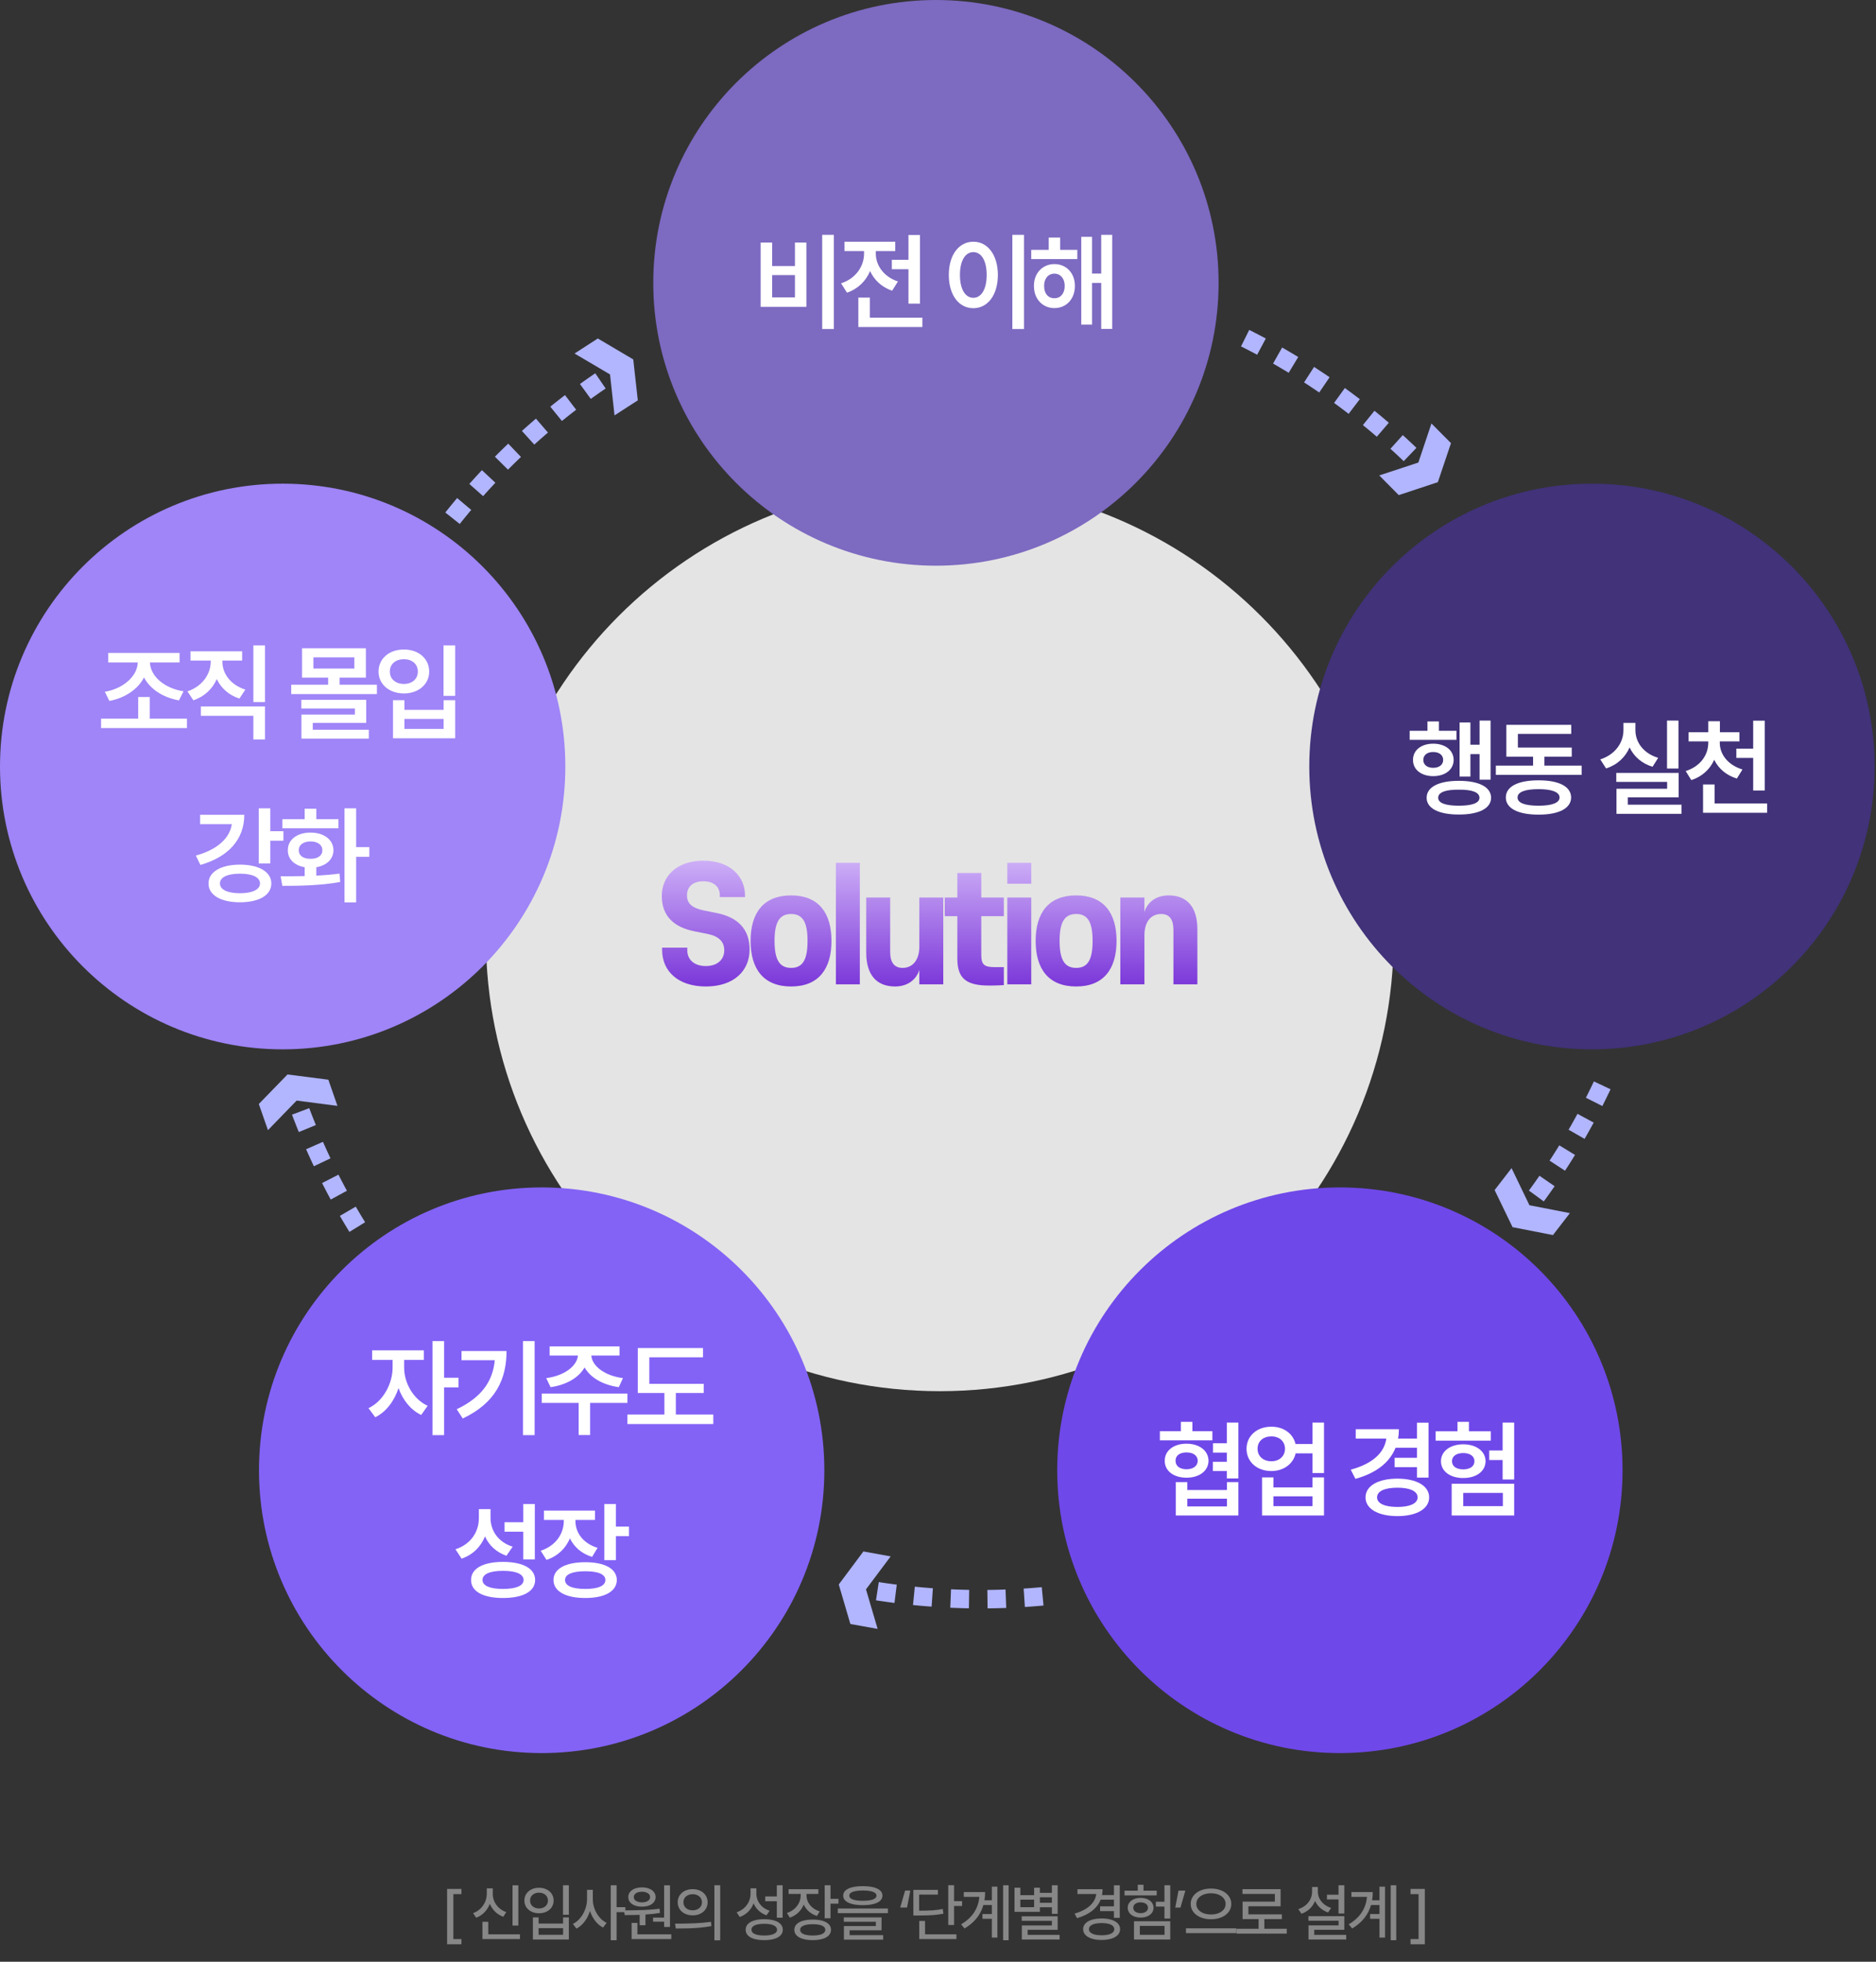 <svg width="599" height="626" viewBox="0 0 599 626" fill="none" xmlns="http://www.w3.org/2000/svg">
<rect x="0" y="0" width="599" height="626" fill="#333333" stroke="none"/>
<path d="M142.758 602.759H147.327V604.413H144.759V618.757H147.327V620.419H142.758V602.759ZM165.511 614.445H163.649V601.596H165.511V614.445ZM151.056 610.492C151.951 610.159 152.729 609.677 153.389 609.045C154.049 608.413 154.554 607.686 154.905 606.864C155.256 606.043 155.431 605.189 155.431 604.303V602.572H157.335V604.303C157.33 605.156 157.501 605.973 157.847 606.753C158.193 607.529 158.692 608.214 159.343 608.809C159.998 609.405 160.769 609.855 161.655 610.159L160.699 611.641C159.698 611.276 158.83 610.739 158.096 610.028C157.363 609.312 156.797 608.473 156.4 607.508C156.008 608.542 155.438 609.444 154.69 610.215C153.947 610.985 153.068 611.565 152.053 611.952L151.056 610.492ZM154.033 613.24H155.902V617.241H166.023V618.764H154.033V613.24ZM181.635 610.997H179.773V601.582H181.635V610.997ZM167.436 606.47C167.436 605.676 167.637 604.97 168.039 604.351C168.445 603.728 169.001 603.246 169.707 602.904C170.418 602.558 171.218 602.387 172.109 602.392C172.995 602.387 173.791 602.558 174.497 602.904C175.208 603.246 175.764 603.728 176.166 604.351C176.567 604.97 176.768 605.676 176.768 606.47C176.768 607.254 176.567 607.956 176.166 608.574C175.764 609.188 175.208 609.666 174.497 610.007C173.791 610.349 172.995 610.519 172.109 610.519C171.218 610.519 170.418 610.349 169.707 610.007C169.001 609.666 168.445 609.188 168.039 608.574C167.637 607.956 167.436 607.254 167.436 606.47ZM169.257 606.47C169.252 606.963 169.37 607.402 169.61 607.785C169.855 608.163 170.194 608.459 170.628 608.671C171.061 608.883 171.555 608.989 172.109 608.989C172.654 608.989 173.141 608.883 173.57 608.671C174.004 608.459 174.341 608.163 174.581 607.785C174.825 607.402 174.947 606.963 174.947 606.47C174.947 605.976 174.825 605.537 174.581 605.154C174.341 604.771 174.004 604.476 173.57 604.268C173.141 604.056 172.654 603.952 172.109 603.957C171.555 603.952 171.061 604.056 170.628 604.268C170.194 604.476 169.855 604.771 169.61 605.154C169.37 605.537 169.252 605.976 169.257 606.47ZM170.15 611.849H171.971V613.815H179.786V611.849H181.635V618.903H170.15V611.849ZM179.786 617.387V615.282H171.971V617.387H179.786ZM189.285 606.047C189.281 607.072 189.463 608.085 189.832 609.086C190.206 610.088 190.728 610.985 191.397 611.779C192.071 612.573 192.835 613.18 193.688 613.6L192.546 615.088C191.6 614.599 190.767 613.891 190.047 612.963C189.327 612.035 188.771 610.979 188.379 609.792C187.982 611.057 187.409 612.183 186.662 613.171C185.914 614.158 185.049 614.908 184.066 615.421L182.91 613.925C183.791 613.501 184.573 612.875 185.256 612.049C185.944 611.219 186.477 610.277 186.856 609.225C187.239 608.173 187.432 607.113 187.437 606.047V603.043H189.285V606.047ZM195.011 601.582H196.873V608.581H199.683V610.166H196.873V619.124H195.011V601.582ZM213.925 614.901H212.055V613.219H208.525V611.904H212.055V601.596H213.925V614.901ZM199.241 609.606C201.558 609.592 203.619 609.552 205.423 609.488C207.232 609.423 208.959 609.287 210.602 609.079L210.726 610.422C209.323 610.653 207.779 610.822 206.095 610.928V614.355H204.24V611.032C203.035 611.078 201.669 611.101 200.141 611.101H199.477L199.241 609.606ZM200.612 605.355C200.612 604.746 200.794 604.208 201.159 603.742C201.528 603.276 202.043 602.914 202.703 602.655C203.367 602.397 204.129 602.267 204.987 602.267C205.832 602.267 206.582 602.397 207.237 602.655C207.897 602.914 208.412 603.276 208.781 603.742C209.15 604.208 209.337 604.746 209.342 605.355C209.337 605.969 209.15 606.509 208.781 606.975C208.416 607.436 207.904 607.792 207.244 608.041C206.589 608.29 205.836 608.415 204.987 608.415C204.124 608.415 203.36 608.29 202.696 608.041C202.036 607.792 201.524 607.436 201.159 606.975C200.794 606.513 200.612 605.973 200.612 605.355ZM201.671 613.6H203.526V617.241H214.34V618.764H201.671V613.6ZM202.377 605.355C202.377 605.696 202.486 605.996 202.703 606.255C202.92 606.509 203.224 606.705 203.616 606.843C204.013 606.982 204.47 607.051 204.987 607.051C205.486 607.051 205.929 606.982 206.316 606.843C206.704 606.705 207.009 606.509 207.23 606.255C207.452 605.996 207.565 605.696 207.569 605.355C207.565 605.013 207.452 604.713 207.23 604.455C207.009 604.197 206.702 603.998 206.309 603.86C205.922 603.721 205.481 603.652 204.987 603.652C204.47 603.652 204.013 603.721 203.616 603.86C203.224 603.998 202.92 604.197 202.703 604.455C202.486 604.713 202.377 605.013 202.377 605.355ZM221.167 602.828C222.08 602.828 222.9 603.006 223.624 603.361C224.349 603.712 224.914 604.206 225.32 604.843C225.731 605.475 225.939 606.197 225.943 607.009C225.939 607.822 225.731 608.546 225.32 609.183C224.914 609.816 224.349 610.309 223.624 610.665C222.9 611.015 222.08 611.191 221.167 611.191C220.253 611.191 219.431 611.015 218.702 610.665C217.978 610.309 217.41 609.816 216.999 609.183C216.588 608.546 216.385 607.822 216.39 607.009C216.385 606.202 216.588 605.482 216.999 604.85C217.41 604.213 217.978 603.717 218.702 603.361C219.431 603.006 220.253 602.828 221.167 602.828ZM216.148 613.835C218.16 613.835 220.068 613.796 221.873 613.718C223.682 613.639 225.392 613.485 227.003 613.254L227.148 614.611C225.92 614.841 224.646 615.015 223.327 615.13C222.011 615.245 220.777 615.317 219.623 615.345C218.474 615.372 217.191 615.386 215.774 615.386L215.545 613.835H216.148ZM218.224 607.009C218.22 607.517 218.342 607.967 218.591 608.359C218.845 608.747 219.196 609.047 219.644 609.259C220.096 609.472 220.604 609.578 221.167 609.578C221.73 609.578 222.235 609.472 222.683 609.259C223.135 609.047 223.488 608.747 223.742 608.359C224 607.967 224.13 607.517 224.13 607.009C224.13 606.502 224 606.054 223.742 605.666C223.488 605.279 223.135 604.979 222.683 604.767C222.235 604.55 221.73 604.441 221.167 604.441C220.604 604.441 220.096 604.55 219.644 604.767C219.196 604.979 218.845 605.279 218.591 605.666C218.342 606.054 218.22 606.502 218.224 607.009ZM228.103 601.582H229.959V619.159H228.103V601.582ZM241.502 604.22C241.497 605.032 241.663 605.805 242 606.539C242.342 607.273 242.831 607.916 243.468 608.47C244.109 609.019 244.866 609.437 245.738 609.723L244.728 611.177C243.768 610.831 242.937 610.332 242.235 609.682C241.539 609.026 240.999 608.256 240.616 607.369C240.232 608.385 239.662 609.269 238.906 610.021C238.153 610.769 237.251 611.332 236.199 611.71L235.202 610.215C236.12 609.901 236.912 609.449 237.576 608.858C238.246 608.263 238.756 607.573 239.106 606.788C239.462 606.003 239.642 605.173 239.646 604.296V602.558H241.502V604.22ZM238.089 615.781C238.084 615.079 238.319 614.477 238.795 613.974C239.27 613.471 239.953 613.088 240.844 612.825C241.735 612.557 242.792 612.423 244.015 612.423C245.238 612.423 246.292 612.557 247.178 612.825C248.069 613.088 248.752 613.471 249.227 613.974C249.707 614.477 249.947 615.079 249.947 615.781C249.947 616.478 249.707 617.075 249.227 617.574C248.752 618.072 248.069 618.451 247.178 618.709C246.292 618.967 245.238 619.097 244.015 619.097C242.787 619.097 241.728 618.967 240.837 618.709C239.946 618.451 239.263 618.072 238.788 617.574C238.317 617.075 238.084 616.478 238.089 615.781ZM239.93 615.781C239.926 616.168 240.085 616.501 240.408 616.778C240.731 617.054 241.199 617.267 241.813 617.414C242.427 617.558 243.161 617.629 244.015 617.629C244.864 617.629 245.595 617.558 246.209 617.414C246.823 617.267 247.291 617.054 247.614 616.778C247.942 616.501 248.106 616.168 248.106 615.781C248.106 615.379 247.942 615.038 247.614 614.756C247.291 614.47 246.823 614.253 246.209 614.105C245.6 613.958 244.868 613.884 244.015 613.884C243.161 613.884 242.427 613.958 241.813 614.105C241.199 614.253 240.731 614.47 240.408 614.756C240.085 615.038 239.926 615.379 239.93 615.781ZM244.34 605.154H248.037V601.582H249.892V611.939H248.037V606.684H244.34V605.154ZM257.515 604.822C257.515 605.565 257.681 606.273 258.013 606.947C258.35 607.621 258.835 608.219 259.467 608.74C260.104 609.257 260.859 609.654 261.731 609.931L260.845 611.385C259.862 611.066 259.01 610.593 258.29 609.966C257.57 609.338 257.014 608.599 256.622 607.75C256.234 608.724 255.662 609.573 254.905 610.298C254.148 611.018 253.248 611.56 252.205 611.925L251.257 610.443C252.152 610.148 252.93 609.714 253.59 609.142C254.254 608.569 254.764 607.912 255.12 607.169C255.475 606.426 255.655 605.648 255.66 604.836V604.351H251.797V602.842H261.302V604.351H257.515V604.822ZM253.624 615.801C253.624 615.118 253.86 614.532 254.33 614.043C254.806 613.554 255.484 613.182 256.366 612.928C257.247 612.67 258.295 612.541 259.509 612.541C260.713 612.541 261.752 612.67 262.624 612.928C263.501 613.182 264.172 613.554 264.638 614.043C265.105 614.532 265.338 615.118 265.338 615.801C265.338 616.489 265.105 617.08 264.638 617.574C264.172 618.067 263.501 618.444 262.624 618.702C261.752 618.965 260.713 619.097 259.509 619.097C258.295 619.097 257.247 618.965 256.366 618.702C255.484 618.444 254.806 618.067 254.33 617.574C253.86 617.08 253.624 616.489 253.624 615.801ZM255.487 615.801C255.482 616.189 255.639 616.519 255.957 616.791C256.276 617.064 256.735 617.271 257.335 617.414C257.94 617.558 258.664 617.629 259.509 617.629C260.349 617.629 261.069 617.558 261.669 617.414C262.269 617.271 262.725 617.064 263.039 616.791C263.358 616.519 263.517 616.189 263.517 615.801C263.517 615.423 263.36 615.1 263.046 614.832C262.732 614.565 262.278 614.361 261.682 614.223C261.092 614.085 260.381 614.015 259.55 614.015C258.696 614.015 257.965 614.085 257.356 614.223C256.746 614.361 256.28 614.565 255.957 614.832C255.639 615.095 255.482 615.418 255.487 615.801ZM263.316 601.582H265.178V605.923H267.719V607.459H265.178V612.112H263.316V601.582ZM275.501 601.873C276.817 601.873 277.943 601.99 278.88 602.226C279.816 602.457 280.529 602.798 281.019 603.25C281.512 603.698 281.759 604.243 281.759 604.884C281.759 605.535 281.512 606.089 281.019 606.546C280.529 606.998 279.816 607.342 278.88 607.577C277.947 607.813 276.821 607.933 275.501 607.937C274.181 607.933 273.053 607.813 272.116 607.577C271.179 607.342 270.464 606.998 269.97 606.546C269.476 606.089 269.229 605.535 269.229 604.884C269.229 604.243 269.476 603.698 269.97 603.25C270.464 602.798 271.179 602.457 272.116 602.226C273.057 601.99 274.186 601.873 275.501 601.873ZM267.519 609.003H283.511V610.492H267.519V609.003ZM269.423 611.842H281.482V615.947H271.278V617.518H281.988V618.958H269.458V614.611H279.655V613.233H269.423V611.842ZM271.174 604.884C271.17 605.429 271.537 605.842 272.275 606.123C273.018 606.4 274.094 606.539 275.501 606.539C276.913 606.539 277.991 606.4 278.734 606.123C279.482 605.842 279.856 605.429 279.856 604.884C279.856 604.543 279.689 604.252 279.357 604.012C279.025 603.767 278.536 603.58 277.89 603.451C277.248 603.322 276.468 603.257 275.55 603.257C274.617 603.257 273.824 603.322 273.168 603.451C272.513 603.576 272.014 603.76 271.673 604.005C271.336 604.25 271.17 604.543 271.174 604.884ZM288.996 603.285H290.658L289.613 608.699H287.425L288.996 603.285ZM304.634 606.656H307.188V608.2H304.634V614.278H302.772V601.575H304.634V606.656ZM291.633 603.064H299.469V604.58H293.474V609.702C295.256 609.702 296.691 609.666 297.78 609.592C298.869 609.513 299.947 609.363 301.013 609.142L301.228 610.658C300.092 610.879 298.948 611.032 297.794 611.115C296.64 611.193 295.152 611.232 293.329 611.232H293.024H291.633V603.064ZM293.516 612.97H295.364V617.241H305.381V618.764H293.516V612.97ZM322.052 619.124H320.287V601.582H322.052V619.124ZM306.871 614.057C308.698 612.972 310.085 611.701 311.031 610.242C311.982 608.784 312.538 607.134 312.7 605.293H307.736V603.763H314.548C314.548 604.663 314.479 605.535 314.34 606.38H316.694V602.032H318.466V618.273H316.694V612.292H313.697V610.769H316.694V607.903H313.994C313.099 611.032 311.094 613.524 307.978 615.379L306.871 614.057ZM337.706 610.706H335.864V608.623H332.029V610.062H323.929V602.378H325.792V604.746H330.188V602.378H332.029V603.998H335.864V601.582H337.706V610.706ZM330.188 608.581V606.186H325.792V608.581H330.188ZM326.235 611.489H337.706V615.808H328.118V617.414H338.329V618.903H326.269V614.41H335.864V612.949H326.235V611.489ZM335.864 607.183V605.424H332.029V607.183H335.864ZM357.535 611.994H355.68V609.841H351.256V608.318H355.68V606.186H351.436C350.873 607.584 349.95 608.782 348.667 609.779C347.384 610.771 345.785 611.542 343.87 612.091L343.122 610.623C344.502 610.231 345.688 609.728 346.68 609.114C347.677 608.496 348.457 607.787 349.02 606.989C349.588 606.19 349.925 605.32 350.031 604.379H344.029V602.856H352.052C352.052 603.493 351.993 604.111 351.873 604.711H355.68V601.596H357.535V611.994ZM345.843 615.601C345.843 614.899 346.085 614.292 346.57 613.78C347.054 613.263 347.742 612.868 348.633 612.596C349.523 612.319 350.566 612.181 351.762 612.181C352.939 612.181 353.97 612.319 354.856 612.596C355.742 612.868 356.428 613.263 356.912 613.78C357.401 614.292 357.646 614.899 357.646 615.601C357.646 616.302 357.401 616.914 356.912 617.435C356.428 617.952 355.742 618.349 354.856 618.626C353.97 618.903 352.939 619.041 351.762 619.041C350.566 619.041 349.523 618.903 348.633 618.626C347.742 618.349 347.054 617.952 346.57 617.435C346.085 616.914 345.843 616.302 345.843 615.601ZM347.691 615.601C347.691 616.011 347.855 616.362 348.183 616.653C348.51 616.944 348.979 617.168 349.588 617.324C350.202 617.477 350.926 617.553 351.762 617.553C352.579 617.553 353.289 617.477 353.894 617.324C354.499 617.168 354.965 616.944 355.292 616.653C355.625 616.358 355.791 616.007 355.791 615.601C355.791 615.19 355.625 614.839 355.292 614.548C354.965 614.253 354.499 614.029 353.894 613.877C353.289 613.725 352.579 613.648 351.762 613.648C350.926 613.648 350.202 613.725 349.588 613.877C348.979 614.029 348.51 614.253 348.183 614.548C347.855 614.839 347.691 615.19 347.691 615.601ZM373.659 612.209H371.804V608.387H369.063V606.85H371.804V601.582H373.659V612.209ZM359.059 603.32H363.289V601.423H365.117V603.32H369.333V604.822H359.059V603.32ZM360.077 608.754C360.077 608.149 360.252 607.609 360.603 607.134C360.954 606.654 361.443 606.283 362.071 606.02C362.698 605.752 363.409 605.618 364.203 605.618C364.997 605.618 365.705 605.752 366.328 606.02C366.951 606.283 367.438 606.654 367.789 607.134C368.14 607.609 368.317 608.149 368.322 608.754C368.317 609.377 368.14 609.926 367.789 610.402C367.438 610.872 366.951 611.239 366.328 611.502C365.71 611.765 365.001 611.897 364.203 611.897C363.404 611.897 362.691 611.765 362.064 611.502C361.441 611.239 360.954 610.87 360.603 610.395C360.252 609.919 360.077 609.372 360.077 608.754ZM361.863 608.754C361.858 609.105 361.953 609.412 362.147 609.675C362.341 609.933 362.615 610.134 362.971 610.277C363.326 610.42 363.737 610.492 364.203 610.492C364.66 610.492 365.064 610.42 365.414 610.277C365.77 610.134 366.044 609.933 366.238 609.675C366.437 609.412 366.536 609.105 366.536 608.754C366.536 608.413 366.437 608.113 366.238 607.854C366.044 607.596 365.77 607.395 365.414 607.252C365.064 607.109 364.66 607.037 364.203 607.037C363.737 607.037 363.326 607.109 362.971 607.252C362.615 607.395 362.341 607.596 362.147 607.854C361.953 608.113 361.858 608.413 361.863 608.754ZM362.078 613.074H373.659V618.903H362.078V613.074ZM371.839 617.394V614.555H363.94V617.394H371.839ZM376.914 608.706H375.253L376.298 603.292H378.485L376.914 608.706ZM386.66 602.634C387.883 602.634 388.986 602.84 389.969 603.25C390.957 603.661 391.732 604.238 392.295 604.981C392.863 605.72 393.147 606.571 393.147 607.536C393.147 608.505 392.863 609.361 392.295 610.104C391.732 610.847 390.957 611.422 389.969 611.828C388.986 612.234 387.883 612.435 386.66 612.43C385.442 612.435 384.341 612.234 383.358 611.828C382.375 611.422 381.602 610.847 381.039 610.104C380.476 609.361 380.194 608.505 380.194 607.536C380.194 606.571 380.476 605.72 381.039 604.981C381.602 604.238 382.375 603.661 383.358 603.25C384.341 602.84 385.442 602.634 386.66 602.634ZM378.678 615.317H394.732V616.854H378.678V615.317ZM381.98 607.536C381.98 608.205 382.181 608.796 382.583 609.308C382.984 609.816 383.54 610.21 384.251 610.492C384.966 610.769 385.769 610.907 386.66 610.907C387.551 610.907 388.352 610.769 389.062 610.492C389.773 610.21 390.329 609.816 390.731 609.308C391.132 608.796 391.333 608.205 391.333 607.536C391.333 606.871 391.13 606.283 390.724 605.77C390.322 605.253 389.766 604.854 389.055 604.573C388.349 604.287 387.551 604.146 386.66 604.15C385.769 604.146 384.969 604.287 384.258 604.573C383.547 604.854 382.989 605.253 382.583 605.77C382.181 606.283 381.98 606.871 381.98 607.536ZM410.856 617.02H394.802V615.476H401.863V612.388H396.754V606.809H407.055V604.344H396.72V602.828H408.89V608.304H398.603V610.865H409.298V612.388H403.705V615.476H410.856V617.02ZM429.239 610.609H427.384V606.11H423.687V604.6H427.384V601.582H429.239V610.609ZM414.556 609.197C415.456 608.911 416.233 608.491 416.889 607.937C417.549 607.383 418.054 606.74 418.405 606.006C418.76 605.272 418.938 604.494 418.938 603.673V602.15H420.793V603.673C420.788 604.416 420.957 605.131 421.298 605.819C421.64 606.502 422.131 607.106 422.773 607.633C423.414 608.154 424.169 608.551 425.037 608.823L424.047 610.27C423.091 609.942 422.258 609.462 421.548 608.83C420.837 608.198 420.283 607.457 419.886 606.608C419.503 607.563 418.94 608.394 418.197 609.1C417.459 609.802 416.575 610.328 415.546 610.679L414.556 609.197ZM417.768 611.44H429.239V615.795H419.63V617.414H429.841V618.903H417.802V614.396H427.397V612.908H417.768V611.44ZM445.82 619.124H444.054V601.582H445.82V619.124ZM430.638 614.057C432.466 612.972 433.853 611.701 434.799 610.242C435.749 608.784 436.306 607.134 436.467 605.293H431.503V603.763H438.316C438.316 604.663 438.246 605.535 438.108 606.38H440.462V602.032H442.234V618.273H440.462V612.292H437.464V610.769H440.462V607.903H437.762C436.866 611.032 434.861 613.524 431.746 615.379L430.638 614.057ZM454.94 620.412H450.371V618.757H452.939V604.413H450.371V602.752H454.94V620.412Z" fill="#878787"/>
<g clip-path="url(#clip0_4250_7016)">
<path fill-rule="evenodd" clip-rule="evenodd" d="M300.068 154.066C220.026 154.066 155.14 218.953 155.14 298.995C155.14 379.037 220.026 443.926 300.068 443.926C380.11 443.926 444.997 379.039 444.997 298.995C444.997 218.951 380.113 154.066 300.068 154.066Z" fill="#E4E4E4"/>
<path d="M239.343 302.973C239.343 309.834 234.295 314.784 225.375 314.784C216.554 314.784 211.408 309.932 211.408 303.12V302.385H219.446V303.218C219.446 306.208 221.651 308.266 225.375 308.266C229.051 308.266 231.256 306.208 231.256 303.218C231.256 300.572 229.59 298.759 225.964 298.024L221.798 297.191C215.28 295.916 211.31 292.388 211.31 285.87C211.31 279.695 215.966 274.647 224.591 274.647C233.217 274.647 237.872 279.744 237.872 285.674V286.262H229.835V285.674C229.835 283.027 227.973 281.214 224.591 281.214C221.161 281.214 219.348 283.027 219.348 285.674C219.348 288.369 221.014 289.741 224.738 290.526L228.904 291.359C235.667 292.731 239.343 296.553 239.343 302.973ZM265.489 300.229C265.489 309.197 261.373 314.784 252.6 314.784C243.779 314.784 239.663 309.197 239.663 300.229C239.663 291.31 243.779 285.723 252.6 285.723C261.373 285.723 265.489 291.31 265.489 300.229ZM257.844 300.229C257.844 294.446 256.423 291.653 252.6 291.653C248.778 291.653 247.308 294.446 247.308 300.229C247.308 306.061 248.778 308.854 252.6 308.854C256.423 308.854 257.844 306.061 257.844 300.229ZM274.54 314.098H266.895V275.333H274.54V314.098ZM276.582 303.954V286.409H284.227V303.807C284.227 307.237 285.649 308.854 288.197 308.854C291.382 308.854 293.539 306.404 293.539 302.042V286.409H301.184V314.098H293.539V309.491C292.559 312.677 289.716 314.784 285.796 314.784C279.866 314.784 276.582 311.06 276.582 303.954ZM313.318 292.339V304.689C313.318 307.874 314.299 308.609 317.68 308.609H320.522V314.343C319.493 314.441 317.239 314.49 315.867 314.49C308.516 314.49 305.673 312.236 305.673 305.865V292.339H301.655V286.409H305.673V278.568H313.318V286.409H320.522V292.339H313.318ZM321.63 281.998V275.333H329.275V281.998H321.63ZM321.63 314.098V286.409H329.275V314.098H321.63ZM356.507 300.229C356.507 309.197 352.39 314.784 343.618 314.784C334.797 314.784 330.68 309.197 330.68 300.229C330.68 291.31 334.797 285.723 343.618 285.723C352.39 285.723 356.507 291.31 356.507 300.229ZM348.862 300.229C348.862 294.446 347.44 291.653 343.618 291.653C339.795 291.653 338.325 294.446 338.325 300.229C338.325 306.061 339.795 308.854 343.618 308.854C347.44 308.854 348.862 306.061 348.862 300.229ZM382.318 296.553V314.098H374.673V296.7C374.673 293.27 373.3 291.653 370.752 291.653C367.518 291.653 365.41 294.103 365.41 298.465V314.098H357.716V286.409H365.41V291.016C366.39 287.83 369.184 285.723 373.153 285.723C379.034 285.723 382.318 289.447 382.318 296.553Z" fill="url(#paint0_linear_4250_7016)"/>
<path fill-rule="evenodd" clip-rule="evenodd" d="M598.56 244.593C598.56 294.437 558.151 334.846 508.307 334.846C458.463 334.846 418.049 294.437 418.049 244.593C418.049 194.749 458.458 154.337 508.307 154.337C558.155 154.337 598.56 194.747 598.56 244.593Z" fill="#413279"/>
<path fill-rule="evenodd" clip-rule="evenodd" d="M518.076 469.161C518.076 519.005 477.666 559.414 427.822 559.414C377.979 559.414 337.564 519.005 337.564 469.161C337.564 419.317 377.974 378.905 427.822 378.905C477.671 378.905 518.076 419.315 518.076 469.161Z" fill="#6F48E9"/>
<path fill-rule="evenodd" clip-rule="evenodd" d="M263.208 469.161C263.208 519.005 222.799 559.414 172.955 559.414C123.111 559.414 82.697 519.005 82.697 469.161C82.697 419.317 123.106 378.905 172.955 378.905C222.803 378.905 263.208 419.315 263.208 469.161Z" fill="#8363F6"/>
<path fill-rule="evenodd" clip-rule="evenodd" d="M180.509 244.593C180.509 294.437 140.102 334.846 90.256 334.846C40.409 334.846 0 294.439 0 244.593C0 194.747 40.409 154.337 90.253 154.337C140.097 154.337 180.507 194.747 180.507 244.593H180.509Z" fill="#9F85F7"/>
<path fill-rule="evenodd" clip-rule="evenodd" d="M389.096 90.256C389.096 140.102 348.684 180.511 298.838 180.511C248.991 180.511 208.584 140.102 208.584 90.256C208.584 40.409 248.994 0 298.838 0C348.682 0 389.096 40.409 389.096 90.256Z" fill="#7D6AC1"/>
<path d="M266.241 74.939V104.988H262.522V74.939H266.241ZM246.552 77.397V84.9H253.823V77.397H257.476V97.916H242.866V77.397H246.552ZM246.552 94.894H253.823V87.789H246.552V94.894ZM293.752 74.973V96.887H290.066V85.897H284.754V82.908H290.066V74.973H293.752ZM294.516 101.369V104.357H274.062V94.961H277.748V101.369H294.516ZM279.641 80.949C279.641 84.568 282.064 88.287 286.713 89.814L284.853 92.769C281.5 91.624 279.126 89.35 277.814 86.494C276.486 89.665 273.979 92.172 270.443 93.4L268.551 90.412C273.332 88.852 275.889 84.9 275.889 80.916V80.119H269.646V77.131H285.85V80.119H279.641V80.949ZM326.959 74.939V104.988H323.24V74.939H326.959ZM310.789 77.131C315.305 77.131 318.592 81.248 318.625 87.723C318.592 94.264 315.305 98.348 310.789 98.348C306.24 98.348 302.953 94.264 302.953 87.723C302.953 81.248 306.24 77.131 310.789 77.131ZM310.789 80.451C308.232 80.451 306.506 83.141 306.506 87.723C306.506 92.338 308.232 95.027 310.789 95.027C313.313 95.027 315.039 92.338 315.039 87.723C315.039 83.141 313.313 80.451 310.789 80.451ZM343.978 79.721V82.676H329.269V79.721H334.847V75.803H338.499V79.721H343.978ZM336.673 84.269C340.491 84.269 343.214 87.158 343.214 91.242C343.214 95.393 340.491 98.314 336.673 98.314C332.888 98.314 330.099 95.393 330.132 91.242C330.099 87.158 332.888 84.269 336.673 84.269ZM336.673 87.324C334.714 87.324 333.353 88.885 333.386 91.242C333.353 93.666 334.714 95.193 336.673 95.16C338.599 95.193 339.96 93.666 339.96 91.242C339.96 88.885 338.599 87.324 336.673 87.324ZM355.134 74.939V104.955H351.614V90.279H348.692V103.594H345.239V75.57H348.692V87.291H351.614V74.939H355.134Z" fill="white"/>
<path d="M475.938 229.939V248.799H472.419V240.631H469.497V247.803H466.044V230.537H469.497V237.643H472.419V229.939H475.938ZM465.048 233.193V236.082H450.106V233.193H455.784V230.205H459.436V233.193H465.048ZM457.61 237.311C461.429 237.311 464.118 239.369 464.151 242.49C464.118 245.611 461.429 247.67 457.61 247.67C453.858 247.67 451.136 245.611 451.169 242.49C451.136 239.369 453.858 237.311 457.61 237.311ZM457.61 239.967C455.751 239.967 454.456 240.93 454.456 242.49C454.456 244.051 455.718 245.014 457.61 245.014C459.503 245.014 460.798 244.051 460.798 242.49C460.798 240.93 459.503 239.967 457.61 239.967ZM465.811 249.164C472.22 249.164 476.071 251.123 476.104 254.576C476.071 257.963 472.22 259.922 465.811 259.922C459.403 259.922 455.518 257.963 455.518 254.576C455.518 251.123 459.403 249.164 465.811 249.164ZM465.811 251.986C461.528 251.953 459.204 252.816 459.204 254.576C459.204 256.236 461.528 257.1 465.811 257.1C470.061 257.1 472.386 256.236 472.386 254.576C472.386 252.816 470.061 251.953 465.811 251.986ZM505.01 244.316V247.271H477.617V244.316H489.504V241.461H480.971V231.301H501.689V234.189H484.656V238.539H501.855V241.461H493.123V244.316H505.01ZM491.264 248.998C497.738 248.998 501.623 250.957 501.656 254.477C501.623 257.963 497.738 259.955 491.264 259.955C484.723 259.955 480.805 257.963 480.805 254.477C480.805 250.957 484.723 248.998 491.264 248.998ZM491.264 251.82C486.881 251.82 484.523 252.75 484.557 254.477C484.523 256.203 486.881 257.1 491.264 257.1C495.547 257.1 497.937 256.203 497.971 254.477C497.937 252.75 495.547 251.82 491.264 251.82ZM535.926 229.939V245.246H532.273V229.939H535.926ZM535.992 246.641V254.443H519.756V256.768H536.889V259.689H516.137V251.688H532.307V249.496H516.07V246.641H535.992ZM522.18 232.994C522.18 236.812 524.703 240.398 529.451 241.826L527.658 244.682C524.172 243.619 521.682 241.378 520.32 238.506C518.959 241.627 516.402 244.067 512.816 245.213L510.957 242.324C515.805 240.764 518.361 236.912 518.361 232.994V230.67H522.18V232.994ZM549.126 237.045C549.126 240.631 551.616 244.084 556.364 245.545L554.571 248.434C551.168 247.404 548.711 245.229 547.333 242.457C546.005 245.445 543.531 247.803 540.028 248.932L538.235 246.043C542.95 244.549 545.441 240.896 545.441 237.045V236.58H539.165V233.658H545.441V230.139H549.159V233.658H555.401V236.58H549.126V237.045ZM563.47 229.973V252.252H559.784V241.859H554.405V238.904H559.784V229.973H563.47ZM564.233 256.369V259.357H543.78V250.326H547.466V256.369H564.233Z" fill="white"/>
<path d="M387.106 456.695V459.617H370.339V456.695H377.046V453.707H380.731V456.695H387.106ZM378.839 460.68C382.923 460.68 385.845 462.904 385.878 466.125C385.845 469.379 382.923 471.537 378.839 471.537C374.755 471.537 371.866 469.379 371.899 466.125C371.866 462.904 374.755 460.68 378.839 460.68ZM378.839 463.469C376.714 463.469 375.319 464.465 375.352 466.125C375.319 467.785 376.714 468.848 378.839 468.848C380.964 468.848 382.425 467.785 382.425 466.125C382.425 464.465 380.964 463.469 378.839 463.469ZM395.407 453.939V471.77H391.722V469.412H387.272V466.457H391.722V463.535H387.306V460.547H391.722V453.939H395.407ZM379.104 472.932V475.455H391.755V472.932H395.407V483.59H375.419V472.932H379.104ZM379.104 480.701H391.755V478.244H379.104V480.701ZM405.951 455.268C409.836 455.234 412.891 457.476 413.654 460.779H419.066V453.939H422.752V470.043H419.066V463.768H413.687C412.94 467.138 409.853 469.412 405.951 469.412C401.336 469.412 398.016 466.457 398.016 462.307C398.016 458.223 401.336 455.234 405.951 455.268ZM405.951 458.355C403.361 458.355 401.535 459.883 401.535 462.307C401.535 464.697 403.361 466.291 405.951 466.291C408.475 466.291 410.268 464.697 410.301 462.307C410.268 459.883 408.475 458.355 405.951 458.355ZM406.615 471.438V474.625H419.066V471.438H422.752V483.59H402.963V471.438H406.615ZM406.615 480.602H419.066V477.48H406.615V480.602ZM456.125 453.973V471.504H452.439V468.184H445.301V465.195H452.439V461.975H445.6C443.69 466.756 439.324 470.093 432.783 471.902L431.289 468.98C438.312 467.071 442.047 463.519 442.645 459.053H432.883V456.064H446.662C446.662 457.11 446.579 458.106 446.397 459.053H452.439V453.973H456.125ZM446.197 471.836C452.273 471.836 456.324 474.127 456.324 477.812C456.324 481.498 452.273 483.789 446.197 483.789C440.055 483.789 436.004 481.498 436.004 477.812C436.004 474.127 440.055 471.836 446.197 471.836ZM446.197 474.725C442.147 474.725 439.689 475.82 439.689 477.812C439.689 479.771 442.147 480.867 446.197 480.867C450.148 480.867 452.639 479.771 452.639 477.812C452.639 475.82 450.148 474.725 446.197 474.725ZM483.47 453.939V472.102H479.784V465.893H475.501V462.838H479.784V453.939H483.47ZM483.47 473.463V483.59H463.515V473.463H483.47ZM467.2 476.385V480.602H479.851V476.385H467.2ZM475.999 456.729V459.717H458.401V456.729H465.374V453.707H469.026V456.729H475.999ZM467.2 460.879C471.384 460.879 474.306 463.104 474.339 466.258C474.306 469.512 471.384 471.637 467.2 471.637C463.05 471.637 460.095 469.512 460.095 466.258C460.095 463.104 463.05 460.879 467.2 460.879ZM467.2 463.668C465.042 463.668 463.614 464.664 463.614 466.258C463.614 467.918 465.042 468.881 467.2 468.881C469.358 468.881 470.786 467.918 470.786 466.258C470.786 464.664 469.358 463.668 467.2 463.668Z" fill="white"/>
<path d="M129.044 436.473C129.044 441.121 131.8 446.4 136.548 448.592L134.49 451.514C131.103 449.92 128.596 446.699 127.251 442.947C125.89 447.064 123.267 450.584 119.814 452.244L117.656 449.355C122.437 447.098 125.326 441.453 125.359 436.473V433.949H118.818V430.895H135.32V433.949H129.044V436.473ZM141.794 427.939V439.627H146.41V442.715H141.794V457.955H138.109V427.939H141.794ZM170.7 427.939V457.955H166.981V427.939H170.7ZM161.735 431.127C161.735 440.059 158.282 447.662 147.756 452.643L145.831 449.688C153.683 445.952 157.335 440.872 157.983 434.049H147.358V431.127H161.735ZM200.335 444.674V447.662H188.416V457.922H184.763V447.662H172.976V444.674H200.335ZM197.812 429.633V432.555H188.814C189.03 435.842 192.981 438.996 198.908 439.76L197.58 442.648C192.466 441.935 188.482 439.594 186.656 436.34C184.83 439.594 180.845 441.935 175.798 442.648L174.404 439.76C180.297 438.996 184.249 435.842 184.531 432.555H175.5V429.633H197.812ZM224.692 441.586V444.508H215.794V451.381H227.747V454.402H200.321V451.381H212.141V444.508H203.641V430.164H224.46V433.119H207.327V441.586H224.692ZM156.622 484.256C156.588 488.34 158.979 492.059 163.694 493.553L161.702 496.441C158.431 495.296 156.14 493.121 154.862 490.266C153.534 493.536 151.027 496.109 147.391 497.371L145.432 494.383C150.413 492.756 152.903 488.738 152.903 484.422V481.566H156.622V484.256ZM170.766 479.939V497.604H167.081V488.771H161.104V485.75H167.081V479.939H170.766ZM160.606 498.4C166.981 498.4 170.866 500.525 170.866 504.178C170.866 507.83 166.981 509.922 160.606 509.922C154.264 509.922 150.379 507.83 150.413 504.178C150.379 500.525 154.264 498.4 160.606 498.4ZM160.606 501.256C156.422 501.256 154.065 502.285 154.065 504.178C154.065 506.004 156.422 507.033 160.606 507.033C164.79 507.033 167.18 506.004 167.18 504.178C167.18 502.285 164.79 501.256 160.606 501.256ZM183.734 485.352C183.734 489.037 186.125 492.49 190.806 493.918L189.046 496.807C185.676 495.761 183.286 493.619 181.974 490.896C180.646 494.051 178.106 496.558 174.503 497.77L172.644 494.848C177.492 493.254 180.015 489.369 180.015 485.385V485.02H173.673V482.031H189.976V485.02H183.734V485.352ZM196.65 479.939V487.145H200.834V490.166H196.65V497.836H192.964V479.939H196.65ZM186.888 498.5C193.097 498.5 196.916 500.592 196.949 504.178C196.916 507.797 193.097 509.922 186.888 509.922C180.613 509.922 176.728 507.797 176.728 504.178C176.728 500.592 180.613 498.5 186.888 498.5ZM186.888 501.389C182.771 501.389 180.414 502.352 180.414 504.178C180.414 506.037 182.771 507.033 186.888 507.033C191.005 507.033 193.296 506.037 193.296 504.178C193.296 502.352 191.005 501.389 186.888 501.389Z" fill="white"/>
<path d="M59.698 229.314V232.336H32.272V229.314H44.126V222.408H47.811V229.314H59.698ZM57.341 208.363V211.385H47.878C47.994 215.701 52.443 219.669 58.602 220.582L57.142 223.504C52.061 222.574 47.911 219.901 45.985 216.166C44.043 219.951 39.926 222.724 34.929 223.67L33.468 220.748C39.461 219.735 43.877 215.701 43.993 211.385H34.563V208.363H57.341ZM71.006 211.152C71.006 214.871 73.562 218.557 78.344 220.051L76.451 222.906C73.048 221.827 70.574 219.553 69.213 216.697C67.852 219.802 65.311 222.275 61.742 223.471L59.85 220.615C64.664 218.988 67.254 215.07 67.287 211.152V210.787H60.812V207.832H77.314V210.787H71.006V211.152ZM84.619 205.939V224.035H80.9V205.939H84.619ZM84.619 225.43V235.955H80.9V228.418H64.133V225.43H84.619ZM120.35 218.49V221.479H92.99V218.49H104.777V216.232H96.443V206.869H116.83V216.232H108.43V218.49H120.35ZM100.063 209.758V213.344H113.145V209.758H100.063ZM116.93 223.305V230.676H99.863V232.867H117.76V235.689H96.244V228.02H113.311V226.094H96.211V223.305H116.93ZM145.337 205.939V222.043H141.618V205.939H145.337ZM129.134 223.438V226.525H141.651V223.438H145.337V235.59H125.482V223.438H129.134ZM129.134 232.602H141.651V229.414H129.134V232.602ZM128.968 207.268C133.583 207.234 137.036 210.123 137.036 214.307C137.036 218.391 133.583 221.279 128.968 221.279C124.319 221.279 120.866 218.391 120.866 214.307C120.866 210.123 124.319 207.234 128.968 207.268ZM128.968 210.355C126.345 210.355 124.452 211.883 124.485 214.307C124.452 216.697 126.345 218.225 128.968 218.258C131.558 218.225 133.417 216.697 133.417 214.307C133.417 211.883 131.558 210.355 128.968 210.355ZM86.305 257.939V265.244H90.489V268.266H86.305V275.537H82.62V257.939H86.305ZM78.004 259.998C78.004 267.9 72.858 273.479 63.993 276.002L62.532 273.014C69.338 271.154 73.373 267.485 74.02 262.986H63.893V259.998H78.004ZM76.61 275.902C82.686 275.902 86.637 278.227 86.637 281.912C86.637 285.664 82.686 287.922 76.61 287.922C70.567 287.922 66.549 285.664 66.582 281.912C66.549 278.227 70.567 275.902 76.61 275.902ZM76.61 278.791C72.659 278.791 70.202 279.92 70.235 281.912C70.202 283.871 72.659 285.033 76.61 285.033C80.561 285.033 83.018 283.871 83.018 281.912C83.018 279.92 80.561 278.791 76.61 278.791ZM113.716 257.939V270.324H117.933V273.412H113.716V287.955H109.998V257.939H113.716ZM89.611 279.621C91.885 279.621 94.525 279.621 97.281 279.555V276.732C94.01 276.185 91.869 274.126 91.902 271.32C91.869 267.934 94.857 265.676 99.173 265.676C103.423 265.676 106.445 267.934 106.478 271.32C106.445 274.143 104.27 276.201 101 276.732V279.422C103.523 279.289 106.046 279.09 108.404 278.758L108.636 281.447C102.195 282.609 95.255 282.676 90.142 282.676L89.611 279.621ZM108.072 261.393V264.314H90.175V261.393H97.281V258.072H101V261.393H108.072ZM99.173 268.498C96.882 268.531 95.388 269.561 95.388 271.32C95.388 273.047 96.882 274.076 99.173 274.043C101.431 274.076 102.925 273.047 102.925 271.32C102.925 269.561 101.431 268.531 99.173 268.498Z" fill="white"/>
<path d="M459.101 153.865L463.293 141.405L457.057 135.133L452.875 147.603L440.389 151.708L446.618 157.987L459.103 153.862L459.101 153.865ZM448.2 147.162L452.263 142.911L452.076 142.732L451.415 142.102L450.753 141.476L450.087 140.853L449.42 140.23L448.751 139.615L448.08 139.001L447.902 138.839L443.964 143.207L444.122 143.353L444.776 143.947L445.427 144.548L446.076 145.151L446.723 145.76L447.369 146.369L448.013 146.981L448.2 147.16L448.2 147.162ZM439.61 139.362L443.439 134.901L443.315 134.793L442.626 134.205L441.933 133.619L441.241 133.037L440.545 132.456L439.848 131.882L439.148 131.31L438.862 131.077L435.166 135.651L435.433 135.867L436.114 136.423L436.793 136.984L437.47 137.548L438.146 138.115L438.817 138.683L439.488 139.259L439.611 139.365L439.61 139.362ZM430.616 132.056L434.18 127.378L433.475 126.841L432.76 126.297L432.04 125.757L431.318 125.217L430.595 124.684L429.87 124.153L429.41 123.818L425.965 128.583L426.404 128.902L427.11 129.419L427.816 129.941L428.516 130.465L429.215 130.989L429.915 131.52L430.617 132.058L430.616 132.056ZM421.225 125.241L424.533 120.381L423.996 120.013L423.252 119.511L422.507 119.011L421.763 118.519L421.015 118.027L420.264 117.534L419.574 117.088L416.389 122.032L417.058 122.464L417.788 122.941L418.516 123.421L419.242 123.904L419.967 124.389L420.687 124.876L421.224 125.244L421.225 125.241ZM411.479 118.953L414.52 113.92L414.206 113.729L413.443 113.271L412.674 112.812L411.906 112.357L411.136 111.908L410.363 111.462L409.591 111.016L409.381 110.897L406.481 116.014L406.671 116.123L407.423 116.558L408.176 116.992L408.924 117.43L409.671 117.873L410.419 118.316L411.163 118.764L411.477 118.956L411.479 118.953ZM401.398 113.202L404.168 108.018L404.133 107.996L403.346 107.578L402.56 107.163L401.77 106.751L400.981 106.343L400.188 105.939L399.395 105.535L398.875 105.275L396.253 110.539L396.753 110.787L397.526 111.179L398.294 111.573L399.065 111.97L399.833 112.371L400.599 112.773L401.364 113.182L401.4 113.199L401.398 113.202Z" fill="#B1B6FF"/>
<path d="M202.197 114.692L190.877 108.007L183.45 112.809L194.783 119.485L196.213 132.549L203.646 127.757L202.199 114.69L202.197 114.692ZM193.382 123.966L190.066 119.111L189.85 119.257L189.098 119.774L188.348 120.293L187.6 120.815L186.855 121.339L186.114 121.866L185.373 122.395L185.179 122.535L188.634 127.292L188.809 127.168L189.525 126.651L190.249 126.137L190.973 125.626L191.703 125.12L192.434 124.613L193.166 124.112L193.382 123.966ZM183.971 130.753L180.4 126.082L180.27 126.181L179.551 126.732L178.832 127.289L178.12 127.846L177.408 128.407L176.702 128.969L175.997 129.536L175.711 129.767L179.417 134.331L179.684 134.115L180.37 133.566L181.058 133.017L181.75 132.473L182.445 131.93L183.139 131.391L183.841 130.852L183.969 130.753L183.971 130.753ZM174.96 138.037L171.122 133.581L170.449 134.159L169.768 134.748L169.09 135.34L168.413 135.937L167.741 136.533L167.07 137.133L166.648 137.512L170.597 141.87L170.999 141.506L171.651 140.922L172.308 140.341L172.965 139.762L173.624 139.186L174.287 138.612L174.96 138.037ZM166.346 145.811L162.275 141.567L161.802 142.016L161.155 142.638L160.512 143.263L159.874 143.889L159.238 144.519L158.602 145.151L158.021 145.731L162.199 149.873L162.76 149.308L163.377 148.694L163.997 148.08L164.621 147.469L165.246 146.86L165.873 146.256L166.344 145.806L166.346 145.811ZM158.173 154.043L153.88 150.025L153.627 150.291L153.02 150.943L152.411 151.6L151.809 152.255L151.209 152.915L150.612 153.579L150.014 154.244L149.855 154.424L154.259 158.321L154.405 158.157L154.985 157.51L155.565 156.866L156.148 156.224L156.737 155.585L157.326 154.946L157.918 154.312L158.171 154.043L158.173 154.043ZM150.459 162.714L145.962 158.929L145.934 158.96L145.361 159.643L144.793 160.325L144.227 161.015L143.665 161.703L143.106 162.393L142.547 163.086L142.185 163.542L146.79 167.198L147.137 166.76L147.679 166.086L148.223 165.416L148.772 164.744L149.325 164.077L149.878 163.412L150.436 162.748L150.461 162.716L150.459 162.714Z" fill="#B1B6FF"/>
<path d="M91.801 342.859L82.639 352.288L85.556 360.636L94.714 351.196L107.747 352.884L104.841 344.532L91.799 342.861L91.801 342.859ZM98.737 353.611L93.237 355.689L93.329 355.932L93.653 356.785L93.981 357.635L94.311 358.484L94.645 359.332L94.983 360.175L95.323 361.019L95.414 361.241L100.852 359.002L100.771 358.801L100.44 357.983L100.112 357.159L99.786 356.336L99.464 355.507L99.145 354.678L98.83 353.848L98.738 353.606L98.737 353.611ZM103.12 364.355L97.74 366.725L97.807 366.875L98.173 367.703L98.544 368.532L98.919 369.354L99.295 370.178L99.676 370.997L100.059 371.816L100.218 372.152L105.527 369.623L105.38 369.313L105.006 368.517L104.635 367.718L104.268 366.917L103.905 366.114L103.544 365.313L103.187 364.506L103.12 364.359L103.12 364.355ZM108.074 374.828L102.839 377.509L103.24 378.298L103.651 379.097L104.066 379.896L104.486 380.696L104.908 381.488L105.332 382.282L105.602 382.782L110.767 379.972L110.509 379.495L110.095 378.725L109.684 377.949L109.277 377.173L108.871 376.398L108.47 375.617L108.069 374.827L108.074 374.828ZM113.603 385.031L108.519 387.987L108.845 388.551L109.298 389.325L109.753 390.098L110.213 390.865L110.675 391.634L111.14 392.402L111.568 393.103L116.578 390.018L116.161 389.341L115.709 388.597L115.257 387.85L114.811 387.101L114.367 386.347L113.927 385.597L113.601 385.033L113.603 385.031Z" fill="#B1B6FF"/>
<path d="M267.816 505.603L271.52 518.217L280.225 519.782L276.507 507.166L284.386 496.646L275.683 495.069L267.816 505.603ZM280.59 504.848L279.696 510.66L279.952 510.7L280.856 510.837L281.757 510.969L282.659 511.098L283.562 511.225L284.464 511.345L285.367 511.463L285.605 511.493L286.33 505.657L286.116 505.629L285.24 505.516L284.363 505.396L283.485 505.276L282.605 505.149L281.727 505.019L280.849 504.885L280.593 504.845L280.59 504.848ZM292.098 506.316L291.517 512.166L291.681 512.183L292.583 512.27L293.487 512.355L294.388 512.435L295.292 512.51L296.191 512.581L297.092 512.649L297.461 512.675L297.868 506.808L297.525 506.784L296.649 506.718L295.772 506.648L294.894 506.573L294.016 506.495L293.141 506.415L292.26 506.328L292.1 506.311L292.098 506.316ZM303.658 507.149L303.418 513.025L304.303 513.063L305.201 513.098L306.1 513.129L307.002 513.157L307.901 513.181L308.8 513.202L309.367 513.211L309.459 507.33L308.917 507.321L308.042 507.302L307.164 507.279L306.289 507.25L305.416 507.222L304.538 507.187L303.653 507.149H303.658ZM315.257 507.354L315.333 513.233L315.985 513.225L316.881 513.211L317.778 513.195L318.672 513.171L319.566 513.145L320.463 513.12L321.284 513.091L321.061 507.213L320.265 507.243L319.395 507.271L318.524 507.295L317.651 507.316L316.778 507.333L315.907 507.347L315.255 507.354H315.257ZM326.85 506.921L327.241 512.788L327.608 512.767L328.497 512.703L329.392 512.639L330.279 512.571L331.168 512.498L332.058 512.421L332.947 512.343L333.188 512.319L332.63 506.464L332.411 506.483L331.545 506.558L330.681 506.634L329.818 506.704L328.949 506.77L328.083 506.834L327.217 506.893L326.85 506.916V506.921Z" fill="#B1B6FF"/>
<path d="M482.954 391.587L495.854 394.112L501.255 387.108L488.343 384.593L482.639 372.753L477.229 379.749L482.952 391.586L482.954 391.587ZM488.171 379.904L492.918 383.376L493.074 383.167L493.612 382.43L494.145 381.69L494.674 380.949L495.204 380.206L495.727 379.461L496.247 378.715L496.383 378.516L491.539 375.184L491.416 375.362L490.912 376.088L490.401 376.814L489.888 377.538L489.37 378.258L488.851 378.979L488.327 379.697L488.174 379.908L488.171 379.904ZM494.777 370.364L499.702 373.577L499.792 373.44L500.285 372.679L500.777 371.917L501.262 371.154L501.746 370.387L502.223 369.622L502.698 368.852L502.893 368.537L497.874 365.471L497.694 365.764L497.23 366.511L496.763 367.258L496.293 368.002L495.819 368.746L495.344 369.487L494.862 370.229L494.774 370.364L494.777 370.364ZM500.845 360.494L505.949 363.414L506.391 362.645L506.838 361.863L507.279 361.079L507.719 360.293L508.153 359.506L508.587 358.716L508.858 358.217L503.681 355.425L503.423 355.901L503.004 356.668L502.579 357.435L502.152 358.2L501.724 358.964L501.289 359.727L500.848 360.494L500.845 360.494ZM506.369 350.291L511.622 352.933L511.917 352.354L512.318 351.552L512.716 350.746L513.108 349.943L513.499 349.137L513.889 348.329L514.242 347.587L508.923 345.077L508.583 345.795L508.207 346.579L507.827 347.362L507.444 348.146L507.056 348.927L506.666 349.707L506.373 350.288L506.369 350.291Z" fill="#B1B6FF"/>
</g>
<defs>
<linearGradient id="paint0_linear_4250_7016" x1="297" y1="264" x2="297" y2="333" gradientUnits="userSpaceOnUse">
<stop stop-color="#E3CEFF"/>
<stop offset="1" stop-color="#5500CB"/>
</linearGradient>
<clipPath id="clip0_4250_7016">
<rect width="598.56" height="559.417" fill="white"/>
</clipPath>
</defs>
</svg>
